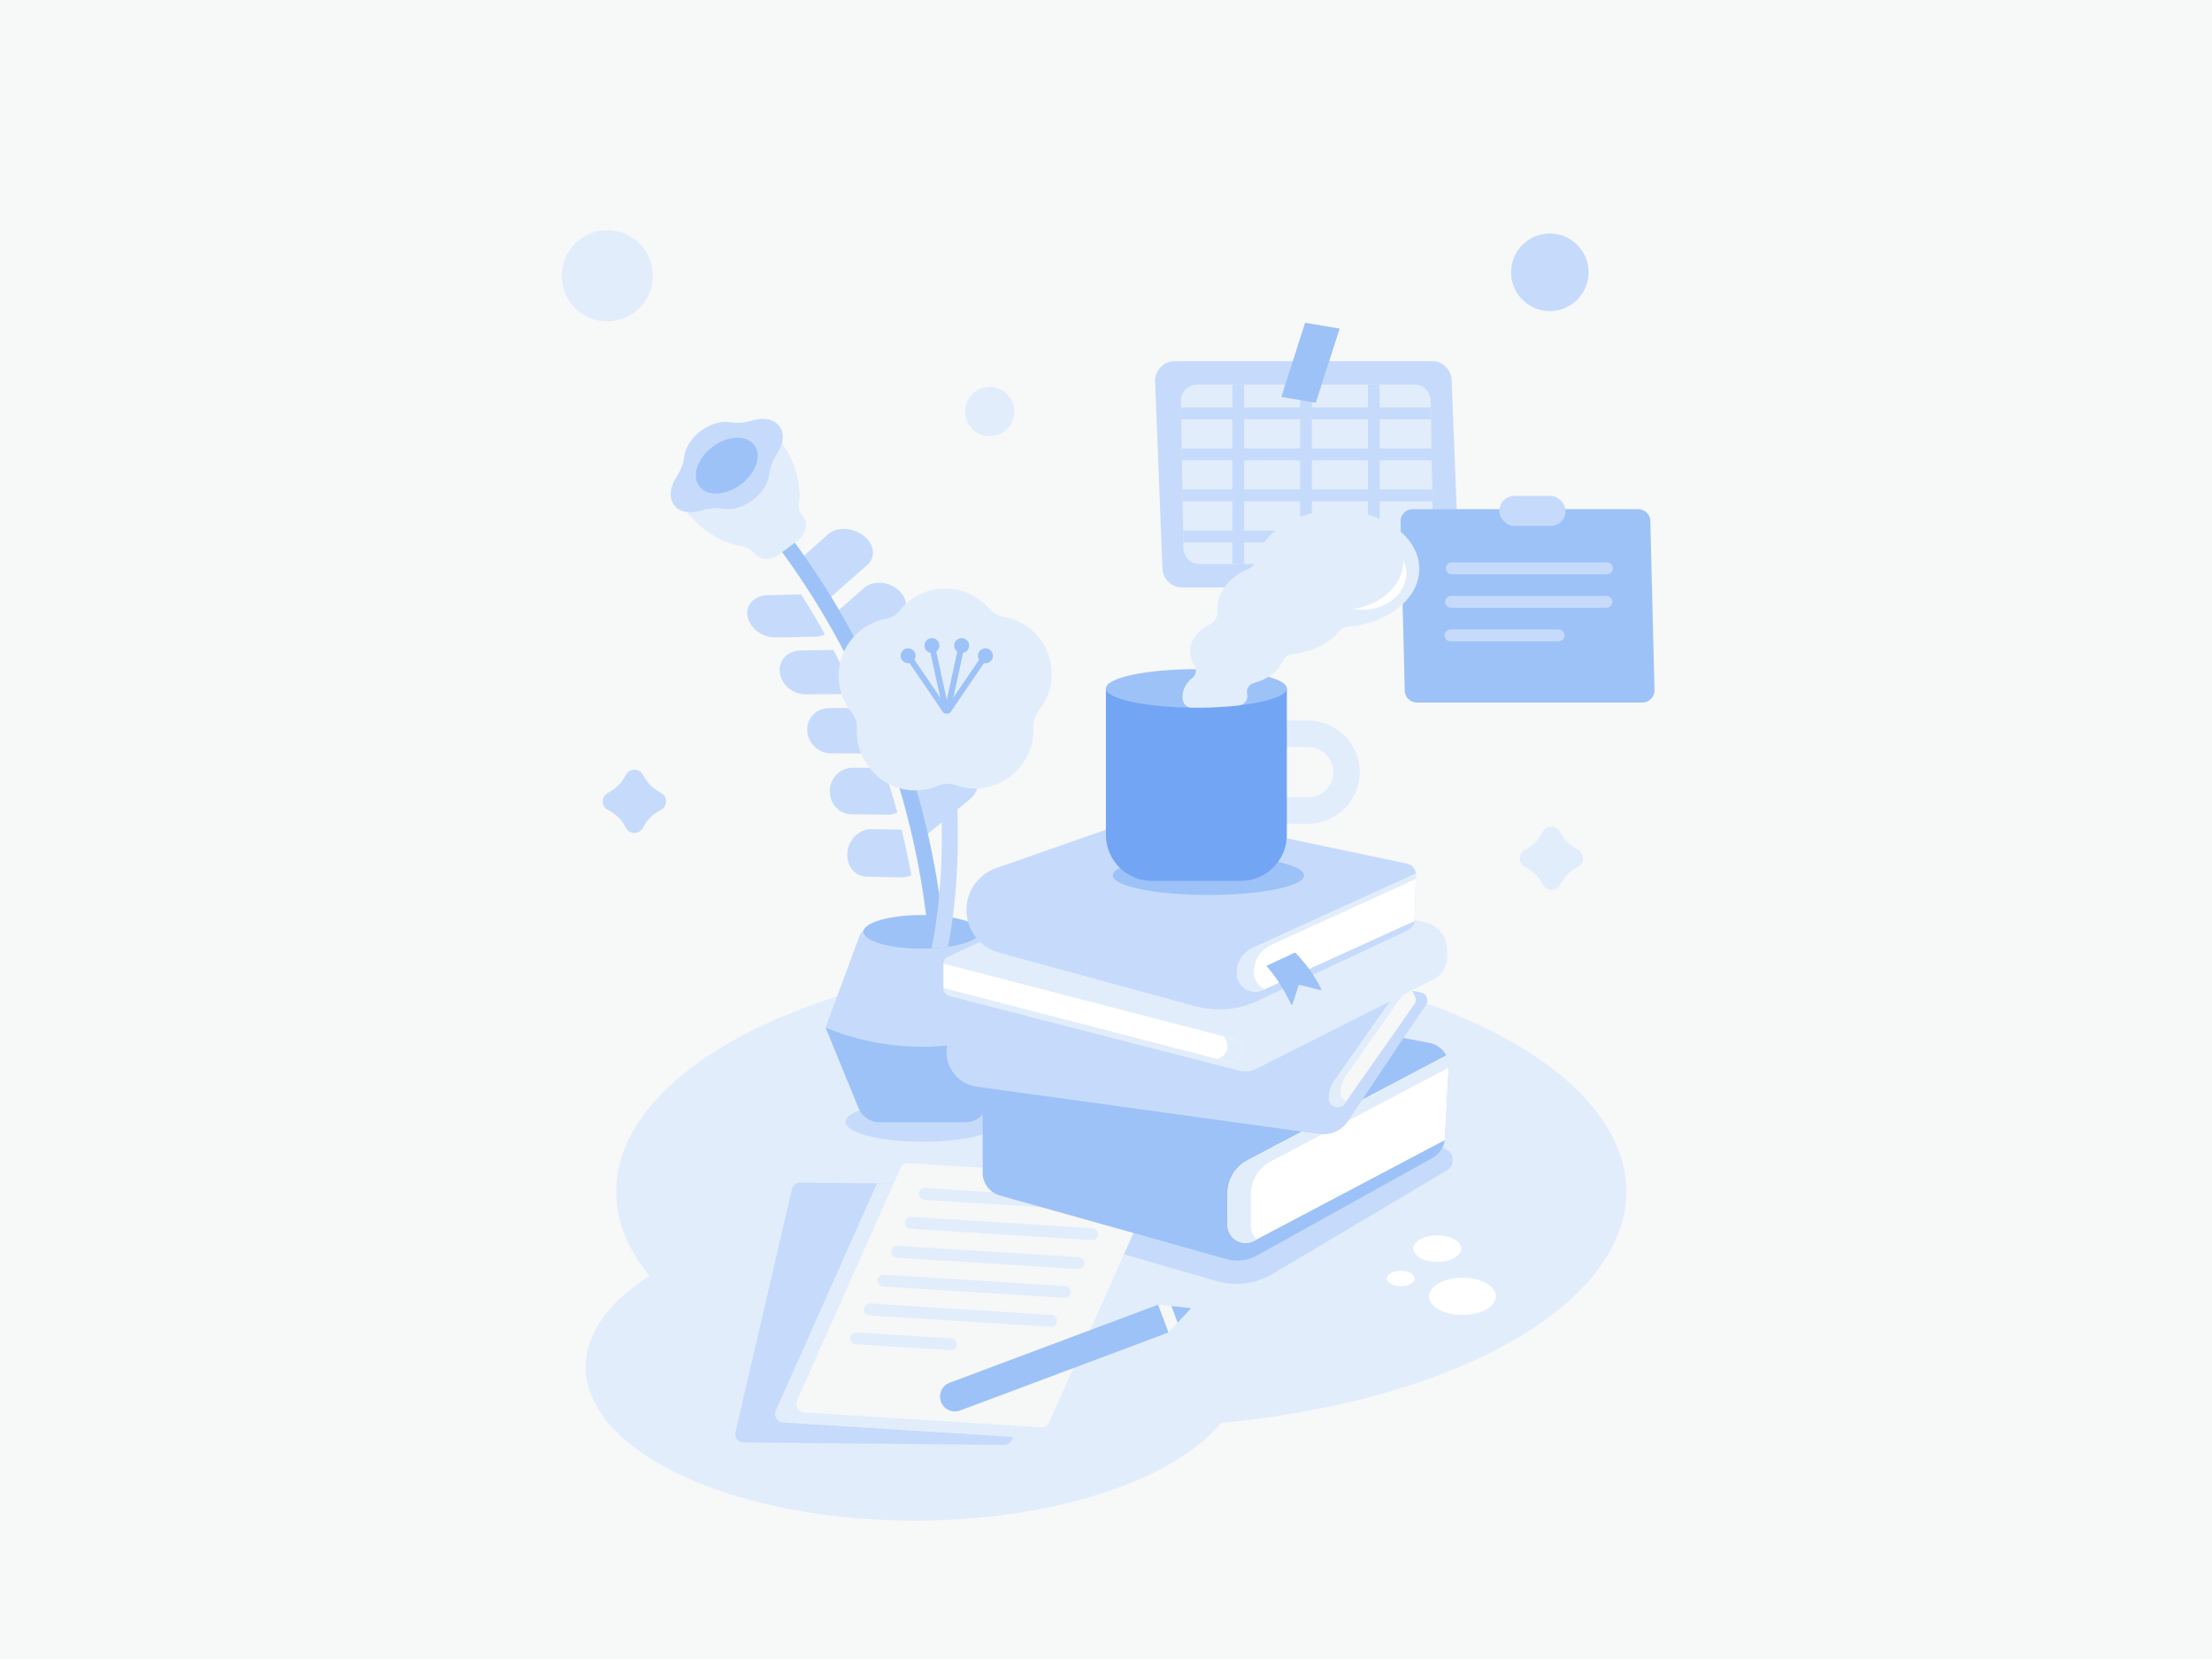<?xml version="1.0" encoding="UTF-8"?>
<svg id="Copywriting" xmlns="http://www.w3.org/2000/svg" viewBox="0 0 1440 1080">
  <defs>
    <style>
      .cls-1 {
        fill: #f6f7f7;
      }

      .cls-2 {
        fill: #f7f8f8;
      }

      .cls-3 {
        fill: #fff;
      }

      .cls-4 {
        fill: #e2edfc;
      }

      .cls-5 {
        fill: #73a5f5;
      }

      .cls-6 {
        fill: #9dc2f8;
      }

      .cls-7 {
        fill: #c6dbfb;
      }
    </style>
  </defs>
  <rect class="cls-2" x="-37.296" y="-35.128" width="1514.591" height="1150.256"/>
  <g>
    <g>
      <g>
        <path class="cls-7" d="m936.973,382.437h-167.404c-6.888,0-12.546-5.44-12.816-12.323l-4.776-121.696c-.286-7.275,5.535-13.329,12.816-13.329h167.404c6.888,0,12.546,5.44,12.816,12.323l4.776,121.696c.286,7.275-5.535,13.329-12.816,13.329Z"/>
        <path class="cls-4" d="m770.41,356.767l-1.64-95.642c-.102-5.93,4.678-10.792,10.608-10.792h141.367c5.789,0,10.509,4.64,10.608,10.428l1.64,95.642c.102,5.93-4.678,10.792-10.608,10.792h-141.367c-5.789,0-10.509-4.64-10.608-10.428Z"/>
      </g>
      <path class="cls-7" d="m931.564,272.977l-.133-7.729h-33.2v-14.916h-7.729v14.916h-36.411v-14.916h-7.729v14.916h-36.409v-14.916h-7.729v14.916h-33.385l.133,7.729h33.252v18.977h-32.927l.133,7.729h32.794v18.977h-32.469l.133,7.729h32.336v18.978h-32.011l.133,7.729h31.878v14.099h7.729v-14.099h36.409v14.099h7.729v-14.099h36.411v14.099h7.729v-14.099h34.706l-.132-7.729h-34.574v-18.978h34.248l-.133-7.729h-34.115v-18.977h33.79l-.133-7.729h-33.658v-18.977h33.332Zm-85.2,72.39h-36.409v-18.978h36.409v18.978Zm0-26.707h-36.409v-18.977h36.409v18.977Zm0-26.706h-36.409v-18.977h36.409v18.977Zm44.139,53.413h-36.411v-18.978h36.411v18.978Zm0-26.707h-36.411v-18.977h36.411v18.977Zm0-26.706h-36.411v-18.977h36.411v18.977Z"/>
      <polygon class="cls-6" points="856.59 262.159 834.12 258.407 849.638 210.13 872.108 213.882 856.59 262.159"/>
    </g>
    <g>
      <path class="cls-6" d="m914.493,449.68l-2.731-110.183c-.109-4.405,3.432-8.035,7.838-8.035h146.905c4.254,0,7.733,3.393,7.838,7.646l2.731,110.183c.109,4.405-3.432,8.035-7.838,8.035h-146.905c-4.254,0-7.733-3.393-7.838-7.646Z"/>
      <path class="cls-7" d="m1046.145,373.82h-101.043c-2.135,0-3.864-1.73-3.864-3.864s1.73-3.864,3.864-3.864h101.043c2.135,0,3.864,1.73,3.864,3.864s-1.73,3.864-3.864,3.864Z"/>
      <path class="cls-7" d="m1045.731,395.662h-101.041c-2.135,0-3.864-1.73-3.864-3.864s1.73-3.864,3.864-3.864h101.041c2.135,0,3.864,1.73,3.864,3.864s-1.73,3.864-3.864,3.864Z"/>
      <path class="cls-7" d="m1014.594,417.506h-70.318c-2.135,0-3.864-1.73-3.864-3.864s1.73-3.864,3.864-3.864h70.318c2.135,0,3.864,1.73,3.864,3.864s-1.73,3.864-3.864,3.864Z"/>
      <rect class="cls-7" x="976" y="322.869" width="43.19" height="19.456" rx="9.728" ry="9.728"/>
    </g>
    <ellipse class="cls-4" cx="729.934" cy="775.703" rx="328.821" ry="153.627"/>
    <ellipse class="cls-4" cx="595.464" cy="889.846" rx="214.219" ry="100.084"/>
    <path class="cls-7" d="m750.596,735.671l-99.233,57.533,140.502,40.778c12.345,3.583,25.623,1.889,36.674-4.679l113.561-67.497c5.154-3.063,4.989-10.579-.293-13.414l-66.119-35.486-125.092,22.765Z"/>
    <g>
      <ellipse class="cls-7" cx="600.571" cy="730.315" rx="50.154" ry="13.003"/>
      <g>
        <path class="cls-6" d="m663.716,668.983h-126.29l21.585,52.569c2.244,5.465,7.567,9.034,13.475,9.034h56.169c5.908,0,11.231-3.569,13.475-9.034l21.585-52.569Z"/>
        <path class="cls-7" d="m663.716,668.983l-0.0 0c-40.31,16.519-85.488,16.584-125.846.181l-.445-.181,21.774-58.816c2.116-5.716,7.566-9.51,13.661-9.51h55.42c6.095,0,11.545,3.794,13.661,9.51l21.774,58.816Z"/>
        <ellipse class="cls-6" cx="600.059" cy="606.613" rx="37.939" ry="10.93"/>
      </g>
      <g>
        <g>
          <g>
            <g>
              <path class="cls-7" d="m499.636,387.462c-8.791.255-14.49,6.494-12.929,14.047,1.567,7.55,9.67,13.626,18.293,13.462,8.517-.167,17.012-.324,25.488-.47,2.42-.039,4.629-.594,6.54-1.523-4.918-8.835-10.076-17.547-15.525-26.099-7.277.188-14.561.379-21.867.584Z"/>
              <path class="cls-7" d="m521.219,423.446c-8.583.143-14.573,6.542-13.58,14.391.997,7.848,8.469,14.234,16.885,14.17,8.31-.067,16.601-.125,24.869-.174,2.375-.012,4.579-.565,6.514-1.512-4.173-9.19-8.653-18.244-13.37-27.185-7.094.098-14.196.199-21.319.311Z"/>
              <path class="cls-7" d="m539.734,460.961c-8.373.045-14.66,6.584-14.247,14.693.42,8.106,7.244,14.762,15.445,14.786,8.1.019,16.179.046,24.237.082,2.296.012,4.466-.526,6.408-1.466-3.408-9.493-7.076-18.889-11.04-28.168-6.922.019-13.851.041-20.802.073Z"/>
              <path class="cls-7" d="m555.107,499.809c-8.156-.041-14.749,6.622-14.928,14.952-.174,8.329,5.99,15.214,13.97,15.312,7.885.093,15.748.192,23.589.298,2.257.032,4.429-.51,6.404-1.474-2.625-9.745-5.582-19.391-8.775-28.956-6.741-.048-13.489-.095-20.261-.132Z"/>
              <path class="cls-7" d="m567.267,539.79c-7.94-.11-14.841,6.655-15.626,15.169-.779,8.513,4.704,15.589,12.464,15.747,7.665.153,15.307.311,22.928.474,2.168.048,4.298-.478,6.273-1.425-1.827-9.958-3.936-19.849-6.344-29.661-6.552-.105-13.111-.208-19.695-.303Z"/>
            </g>
            <g>
              <path class="cls-7" d="m564.619,367.721c5.674-5.019,4.644-13.6-2.494-19.05-7.132-5.454-17.539-5.788-23.053-.865-5.538,4.94-11.132,9.915-16.711,14.88,6.125,8.764,11.974,17.723,17.531,26.872,8.282-7.3,16.532-14.584,24.727-21.836Z"/>
              <path class="cls-7" d="m585.93,403.852c5.882-5.128,5.472-14.043-1.105-19.811-6.575-5.77-16.697-6.276-22.412-1.234-5.766,5.081-11.59,10.192-17.397,15.295,5.353,9.218,10.392,18.62,15.166,28.16,8.624-7.489,17.215-14.963,25.749-22.41Z"/>
              <path class="cls-7" d="m604.166,441.495c6.091-5.221,6.322-14.432.316-20.481-6.002-6.051-15.832-6.708-21.754-1.561-6.028,5.232-12.115,10.492-18.187,15.745,4.577,9.6,8.886,19.326,12.872,29.185,8.959-7.647,17.885-15.28,26.753-22.888Z"/>
              <path class="cls-7" d="m619.253,480.452c6.31-5.305,7.192-14.768,1.77-21.06-5.417-6.296-14.947-7.086-21.082-1.845-6.27,5.348-12.601,10.72-18.917,16.085,3.8,9.93,7.286,19.97,10.479,30.1,9.293-7.774,18.551-15.538,27.749-23.28Z"/>
              <path class="cls-7" d="m634.379,498.977c-4.821-6.5-14.04-7.407-20.393-2.087-6.481,5.419-13.025,10.858-19.553,16.292,3.007,10.197,5.715,20.472,8.098,30.81,9.574-7.834,19.113-15.659,28.59-23.467,6.527-5.371,8.082-15.049,3.258-21.548Z"/>
            </g>
          </g>
          <path class="cls-6" d="m615.364,616.604c-7.966-98.824-43.73-192.335-104.054-271.562-1.723-2.264-4.956-2.701-7.22-.979-2.264,1.723-2.702,4.956-.979,7.22,59.122,77.649,94.175,169.297,101.982,266.152,3.611-.138,7.055-.422,10.271-.831Z"/>
          <g>
            <path class="cls-4" d="m473.505,351.487c6.555,5.237,10.708,2.3,16.828,7.766.471.443.876.888,1.227,1.334,3.349,4.251,10.386,4.291,15.683.327l11.918-8.919c5.77-4.318,7.228-11.659,3.355-16.109-.037-.043-.074-.086-.111-.129-5.146-5.919.165-10.822-2.966-18.642-3.364-7.549-7.731-3.812-11.689-10.459-3.96-6.226,2.927-16.573-6.216-16.457-5.007.171-4.338,9.029-9.918,13.885-5.384,4.697-7.313,2.25-12.875,6.561-5.713,4.101-3.911,6.645-9.944,10.47-6.236,3.967-14.542.789-16.12,5.544-2.703,8.764,9.181,5.096,14.051,10.658,5.281,5.679.451,8.817,6.777,14.17Z"/>
            <path class="cls-7" d="m507.397,277.445c-3.504-4.683-10.371-5.885-17.542-3.745-4.682,1.397-9.582,2.041-14.394,1.196-5.717-1.004-12.936.899-19.25,5.624-6.314,4.725-10.176,11.114-10.825,16.882-.546,4.855-2.546,9.375-5.207,13.472-4.076,6.276-4.86,13.203-1.355,17.886,3.504,4.683,10.371,5.885,17.542,3.745,4.682-1.397,9.582-2.041,14.394-1.196,5.717,1.004,12.936-.899,19.25-5.624,6.314-4.725,10.176-11.114,10.825-16.882.546-4.855,2.546-9.375,5.207-13.472,4.076-6.276,4.86-13.203,1.355-17.886Z"/>
            <ellipse class="cls-6" cx="473.11" cy="303.103" rx="22.371" ry="15.34" transform="translate(-87.284 343.889) rotate(-36.809)"/>
            <path class="cls-4" d="m509.056,288.582c-.575,2.247-1.577,4.537-3.014,6.749-2.661,4.098-4.661,8.617-5.207,13.472-.649,5.768-4.511,12.157-10.825,16.882s-13.533,6.628-19.25,5.624c-4.812-.845-9.712-.201-14.394,1.196-3.191.952-6.303,1.204-9.104.82,16.937,21.788,44.119,29.008,60.765,16.117,16.145-12.503,16.407-39.321,1.03-60.861Z"/>
          </g>
        </g>
        <g>
          <path class="cls-7" d="m606.457,617.379c3.778-.185,7.373-.524,10.681-1.005,4.208-21.937,5.849-43.303,6.278-61.001.952-39.261-3.439-68.605-3.627-69.835l-10.187,1.551c.133.875,9.727,66.307-3.146,130.29Z"/>
          <g>
            <path class="cls-4" d="m684.656,438.733c0-18.866-13.784-34.492-31.828-37.405-3.446-.556-6.553-2.402-8.833-5.045-6.946-8.054-17.205-13.164-28.677-13.164-11.997,0-22.671,5.584-29.613,14.284-2.228,2.792-5.382,4.719-8.892,5.382-17.552,3.316-30.833,18.695-30.833,37.211,0,8.946,3.115,17.149,8.304,23.626,2.531,3.159,3.788,7.085,3.575,11.127-.248,4.708.405,9.658,2.363,14.795,5.348,14.031,18.351,24.125,33.344,24.965,6.064.34,11.83-.761,17.007-2.977,3.783-1.619,7.977-1.704,11.86-.343,4.961,1.738,10.389,2.477,16.056,1.951,13.697-1.269,25.546-10.331,31.119-22.907,2.586-5.836,3.451-11.446,3.171-16.747-.214-4.043,1.044-7.969,3.575-11.128,5.188-6.476,8.303-14.68,8.303-23.625Z"/>
            <g>
              <g>
                <circle class="cls-6" cx="591.193" cy="426.908" r="4.868"/>
                <path class="cls-6" d="m616.643,464.21c-.882.601-2.082.375-2.683-.507l-24.362-35.708c-.601-.882-.375-2.082.507-2.683.882-.601,2.082-.375,2.683.507l24.362,35.708c.601.882.375,2.082-.507,2.683Z"/>
              </g>
              <g>
                <circle class="cls-6" cx="641.505" cy="426.908" r="4.868"/>
                <path class="cls-6" d="m616.055,464.21c.882.601,2.082.375,2.683-.507l24.362-35.708c.601-.882.375-2.082-.507-2.683-.882-.601-2.082-.375-2.683.507l-24.362,35.708c-.601.882-.375,2.082.507,2.683Z"/>
              </g>
              <g>
                <circle class="cls-6" cx="626.027" cy="420.26" r="4.868"/>
                <path class="cls-6" d="m616.404,464.379c1.043.227,2.07-.432,2.298-1.475l9.212-42.234c.227-1.043-.432-2.07-1.475-2.298-1.043-.227-2.07.432-2.298,1.475l-9.212,42.234c-.227,1.043.432,2.07,1.475,2.298Z"/>
              </g>
              <g>
                <circle class="cls-6" cx="606.671" cy="420.26" r="4.868"/>
                <path class="cls-6" d="m616.294,464.379c-1.043.227-2.07-.432-2.298-1.475l-9.212-42.234c-.227-1.043.432-2.07,1.475-2.298,1.043-.227,2.07.432,2.298,1.475l9.212,42.234c.227,1.043-.432,2.07-1.475,2.298Z"/>
              </g>
            </g>
          </g>
        </g>
      </g>
    </g>
    <g>
      <g>
        <path class="cls-7" d="m653.766,940.647l-169.627-1.57c-3.547-.033-6.151-3.342-5.348-6.798l36.729-158.123c.588-2.53,2.854-4.313,5.451-4.289l169.627,1.57c3.547.033,6.151,3.342,5.348,6.798l-36.729,158.123c-.588,2.53-2.854,4.313-5.451,4.289Z"/>
        <path class="cls-4" d="m695.946,778.235c.803-3.455-1.801-6.765-5.348-6.798l-119.666-1.108-65.846,147.933c-1.571,3.531.861,7.545,4.718,7.787l149.63,9.372,36.512-157.187Z"/>
        <path class="cls-1" d="m677.626,929.139l-154.055-9.649c-3.857-.242-6.289-4.256-4.718-7.787l67.294-151.188c.942-2.116,3.1-3.423,5.411-3.278l154.055,9.649c3.857.242,6.289,4.256,4.718,7.787l-67.294,151.188c-.942,2.116-3.1,3.423-5.411,3.278Z"/>
        <path class="cls-4" d="m719.93,788.503c-.082,0-.164-.003-.245-.008l-117.991-7.39c-2.131-.133-3.749-1.969-3.615-4.098.133-2.131,1.985-3.747,4.098-3.615l117.991,7.39c2.131.133,3.749,1.969,3.615,4.098-.128,2.048-1.829,3.623-3.853,3.623Z"/>
        <path class="cls-4" d="m711.007,807.306c-.082,0-.164-.003-.245-.008l-117.991-7.39c-2.131-.133-3.749-1.969-3.615-4.098.133-2.131,1.999-3.76,4.098-3.615l117.991,7.39c2.131.133,3.749,1.969,3.615,4.098-.128,2.048-1.829,3.623-3.853,3.623Z"/>
        <path class="cls-4" d="m702.085,826.109c-.082,0-.164-.003-.245-.008l-117.991-7.39c-2.131-.133-3.749-1.969-3.615-4.098.133-2.131,1.98-3.741,4.098-3.615l117.991,7.39c2.131.133,3.749,1.969,3.615,4.098-.128,2.048-1.829,3.623-3.853,3.623Z"/>
        <path class="cls-4" d="m693.162,844.911c-.082,0-.164-.003-.245-.008l-117.991-7.39c-2.131-.133-3.749-1.969-3.615-4.098.135-2.131,1.993-3.754,4.098-3.615l117.991,7.39c2.131.133,3.749,1.969,3.615,4.098-.128,2.048-1.829,3.623-3.853,3.623Z"/>
        <path class="cls-4" d="m684.24,863.715c-.082,0-.164-.003-.245-.008l-117.991-7.39c-2.131-.133-3.749-1.969-3.615-4.098.133-2.13,2.006-3.735,4.098-3.615l117.991,7.39c2.131.133,3.749,1.969,3.615,4.098-.128,2.048-1.829,3.623-3.853,3.623Z"/>
        <path class="cls-4" d="m619.043,878.994c-.082,0-.164-.003-.245-.008l-61.716-3.866c-2.131-.133-3.749-1.969-3.615-4.098.133-2.131,1.988-3.749,4.098-3.615l61.716,3.866c2.131.133,3.749,1.969,3.615,4.098-.128,2.048-1.829,3.623-3.853,3.623Z"/>
      </g>
      <g>
        <path class="cls-6" d="m617.346,875.804h144.93v19.324h-144.93c-5.333,0-9.662-4.329-9.662-9.662v-0c0-5.333,4.329-9.662,9.662-9.662Z" transform="translate(-267.034 296.47) rotate(-20.531)"/>
        <polygon class="cls-1" points="760.755 867.406 775.463 851.581 753.978 849.31 760.755 867.406"/>
        <polygon class="cls-6" points="762.572 850.218 766.638 861.076 775.463 851.581 762.572 850.218"/>
      </g>
    </g>
    <g>
      <g>
        <g>
          <path class="cls-6" d="m798.417,819.652l-147.47-41.377c-6.635-1.862-11.22-7.911-11.22-14.802v-45.923c0-5.733,3.191-10.99,8.276-13.637l106.204-55.27c3.067-1.596,6.582-2.112,9.978-1.464l166.474,31.762c7.555,1.441,12.882,8.244,12.47,15.923l-2.476,46.228c-.283,5.282-3.261,10.048-7.885,12.616l-114.507,63.615c-6.049,3.361-13.181,4.197-19.844,2.328Z"/>
          <path class="cls-3" d="m799.086,777.006v20.383c0,8.681,9.077,14.376,16.893,10.598l124.541-65.769c.048-.375.112-.745.133-1.126l2.477-46.228c.148-2.76-.455-5.401-1.627-7.726l-128.546,67.757c-8.482,4.1-13.871,12.69-13.871,22.111Z"/>
          <path class="cls-4" d="m814.251,798.156v-20.383c0-9.421,5.389-18.011,13.871-22.111l114.998-60.615.01-.183c.148-2.76-.455-5.401-1.626-7.726l-128.546,67.757c-8.482,4.1-13.871,12.69-13.871,22.111v20.383c0,8.682,9.077,14.376,16.893,10.598l2.141-1.131c-2.334-2.108-3.869-5.145-3.869-8.7Z"/>
        </g>
        <g>
          <path class="cls-7" d="m915.775,672.629l12.466-18.369c2.184-3.219.318-7.619-3.514-8.285l-19.807-3.445-19.464,24.33,30.318,5.769Z"/>
          <path class="cls-7" d="m691.536,616.515l225.549,24.799,4.866,21.897-44.515,66.773c-4.022,6.033-11.14,9.235-18.322,8.243l-223.352-30.844c-11.553-1.595-20.009-11.7-19.543-23.354v-0c.252-6.294,3.112-12.2,7.895-16.3l55.429-47.51c3.314-2.84,7.656-4.181,11.994-3.704Z"/>
          <path class="cls-1" d="m915.319,637.203l-46.215,65.827c-2.56,3.52-3.932,7.766-3.915,12.12.021,5.422,7.02,7.625,10.209,3.24l45.28-64.541c1.144-1.573,1.306-3.657.418-5.388l-5.777-11.258Z"/>
          <path class="cls-4" d="m872.79,711.668c-.017-4.354,1.355-8.6,3.915-12.12l40.792-58.102-2.177-4.243-46.215,65.826c-2.56,3.52-3.932,7.766-3.915,12.12.021,5.422,7.02,7.625,10.209,3.24l1.066-1.52c-2.037-.744-3.664-2.595-3.674-5.202Z"/>
        </g>
        <g>
          <path class="cls-4" d="m806.564,696.967l-188.724-48.628c-2.154-.555-3.66-2.498-3.66-4.722v-16.235c0-1.891,1.093-3.612,2.806-4.415l128.442-60.243c4.027-1.889,8.571-2.372,12.905-1.372l169.709,39.164c7.899,1.823,13.607,8.699,13.944,16.799l.21,5.046c.265,6.355-3.212,12.278-8.891,15.143l-115.396,58.237c-3.508,1.771-7.54,2.206-11.346,1.226Z"/>
          <path class="cls-3" d="m614.18,643.161l185.063,47.979c4.847,1.257,9.575-2.402,9.575-7.409v-0c0-3.487-2.357-6.534-5.733-7.409l-188.904-48.975v15.814Z"/>
          <path class="cls-4" d="m803.085,676.322l-6.93-1.797c1.821,1.582,2.951,3.893,2.951,6.428,0,4.242-3.047,7.609-6.881,8.368l7.018,1.82c4.847,1.257,9.575-2.402,9.575-7.409,0-3.487-2.358-6.534-5.733-7.409Z"/>
        </g>
        <g>
          <path class="cls-7" d="m916.626,605.534l-97.887,46.007c-12.685,5.962-27.079,7.211-40.602,3.523l-127.728-34.835c-14.339-3.911-23.364-18.072-20.853-32.721v-0c1.772-10.337,9.013-18.9,18.912-22.365l105.608-36.963,161.816,34.005c3.506.737,5.98,3.88,5.871,7.461l-.891,29.418c-.084,2.784-1.726,5.284-4.246,6.469Z"/>
          <path class="cls-3" d="m921.791,568.735l-106.084,48.316c-6.419,2.923-10.538,9.327-10.538,16.38v0c0,8.816,9.115,14.681,17.138,11.027l98.55-44.884.935-30.838Z"/>
        </g>
        <path class="cls-6" d="m842.797,620.186l-17.865,8.341c-.29.135-.372.508-.163.751,2.259,2.621,8.461,9.454,15.751,24.537.19.392.758.356.894-.057l4.026-12.326c.087-.266.38-.403.639-.298l13.466,3.446c.41.165.811-.258.616-.655-2.205-4.51-7.302-13.861-16.812-23.641-.143-.148-.364-.187-.552-.099"/>
        <path class="cls-4" d="m816.314,632.599c0-7.536,4.402-14.378,11.26-17.501l94.11-42.862.106-3.501-106.084,48.316c-6.419,2.923-10.538,9.327-10.538,16.38,0,8.816,9.116,14.681,17.138,11.027l.925-.421c-4.017-2.125-6.917-6.305-6.917-11.436Z"/>
      </g>
      <g>
        <ellipse class="cls-6" cx="786.65" cy="569.858" rx="62.273" ry="12.784"/>
        <path class="cls-4" d="m851.595,536.25h-37.511v-67.193h37.511c18.525,0,33.597,15.071,33.597,33.597s-15.071,33.597-33.597,33.597Zm-20.283-17.229h20.283c9.026,0,16.368-7.342,16.368-16.368s-7.342-16.368-16.368-16.368h-20.283v32.736Z"/>
        <path class="cls-5" d="m719.951,448.147h117.783v95.403c0,16.501-13.397,29.898-29.898,29.898h-57.987c-16.501,0-29.898-13.397-29.898-29.898v-95.403h0Z"/>
        <ellipse class="cls-6" cx="778.842" cy="448.147" rx="58.892" ry="12.53"/>
      </g>
    </g>
    <g>
      <ellipse class="cls-3" cx="911.904" cy="832.266" rx="9.071" ry="5.039"/>
      <ellipse class="cls-3" cx="952.076" cy="843.929" rx="21.77" ry="12.095"/>
      <ellipse class="cls-3" cx="935.661" cy="812.828" rx="15.55" ry="8.639"/>
    </g>
    <g>
      <path class="cls-4" d="m870.606,332.286c-26.575,0-48.608,13.853-52.675,31.981-.619,2.758-2.711,4.902-5.296,6.044-12.045,5.319-20.081,14.806-20.081,25.649,0,.543.022,1.082.065,1.617.29,3.633-1.797,7.085-5.045,8.738-7.804,3.973-12.896,10.474-12.896,17.833,0,3.276,1.01,6.382,2.818,9.172,1.699,2.621,1.238,6.065-1.223,7.987-3.961,3.093-6.427,7.425-6.427,12.23,0,.74.06,1.468.175,2.182.458,2.838,2.924,4.909,5.798,4.942,1.001.012,2.009.018,3.024.018,10.103,0,19.606-.543,27.913-1.497,2.886-.332,5.234-2.685,5.245-5.59 0-.018 0-.036 0-.053,0-.772-.065-1.531-.19-2.275-.506-3.013,1.478-5.814,4.429-6.604,8.674-2.321,15.484-7.351,18.394-13.651,1.33-2.88,3.922-4.913,7.073-5.276,12.621-1.454,23.362-6.877,29.63-14.425,1.487-1.791,3.551-3.039,5.869-3.242,26.35-2.318,46.751-18.331,46.751-37.743,0-21.005-23.886-38.034-53.352-38.034Z"/>
      <path class="cls-3" d="m913.671,364.848c-.13,15.975-14.435,29.15-33.101,31.542,2.0.365,4.073.571,6.206.571,15.877,0,28.748-10.645,28.748-23.776,0-2.938-.675-5.739-1.853-8.337Z"/>
    </g>
    <circle class="cls-4" cx="644.263" cy="267.91" r="16.045"/>
    <circle class="cls-7" cx="1008.934" cy="177.271" r="25.245"/>
    <path class="cls-4" d="m1027.247,564.294c-5.398,2.811-8.904,6.317-11.716,11.716-2.314,4.444-8.789,4.444-11.103,0-2.811-5.398-6.317-8.904-11.716-11.716-4.444-2.314-4.444-8.789,0-11.103,5.398-2.811,8.904-6.317,11.716-11.716,2.314-4.444,8.789-4.444,11.103,0,2.811,5.398,6.317,8.904,11.716,11.716,4.444,2.314,4.444,8.789,0,11.103Z"/>
    <circle class="cls-4" cx="395.34" cy="179.533" r="29.672"/>
    <path class="cls-7" d="m430.263,527.216c-5.398,2.811-8.904,6.317-11.716,11.716-2.314,4.444-8.789,4.444-11.103,0-2.811-5.398-6.317-8.904-11.716-11.716-4.444-2.314-4.444-8.789,0-11.103,5.398-2.811,8.904-6.317,11.716-11.716,2.314-4.444,8.789-4.444,11.103,0,2.811,5.398,6.317,8.904,11.716,11.716,4.444,2.314,4.444,8.789,0,11.103Z"/>
  </g>
</svg>